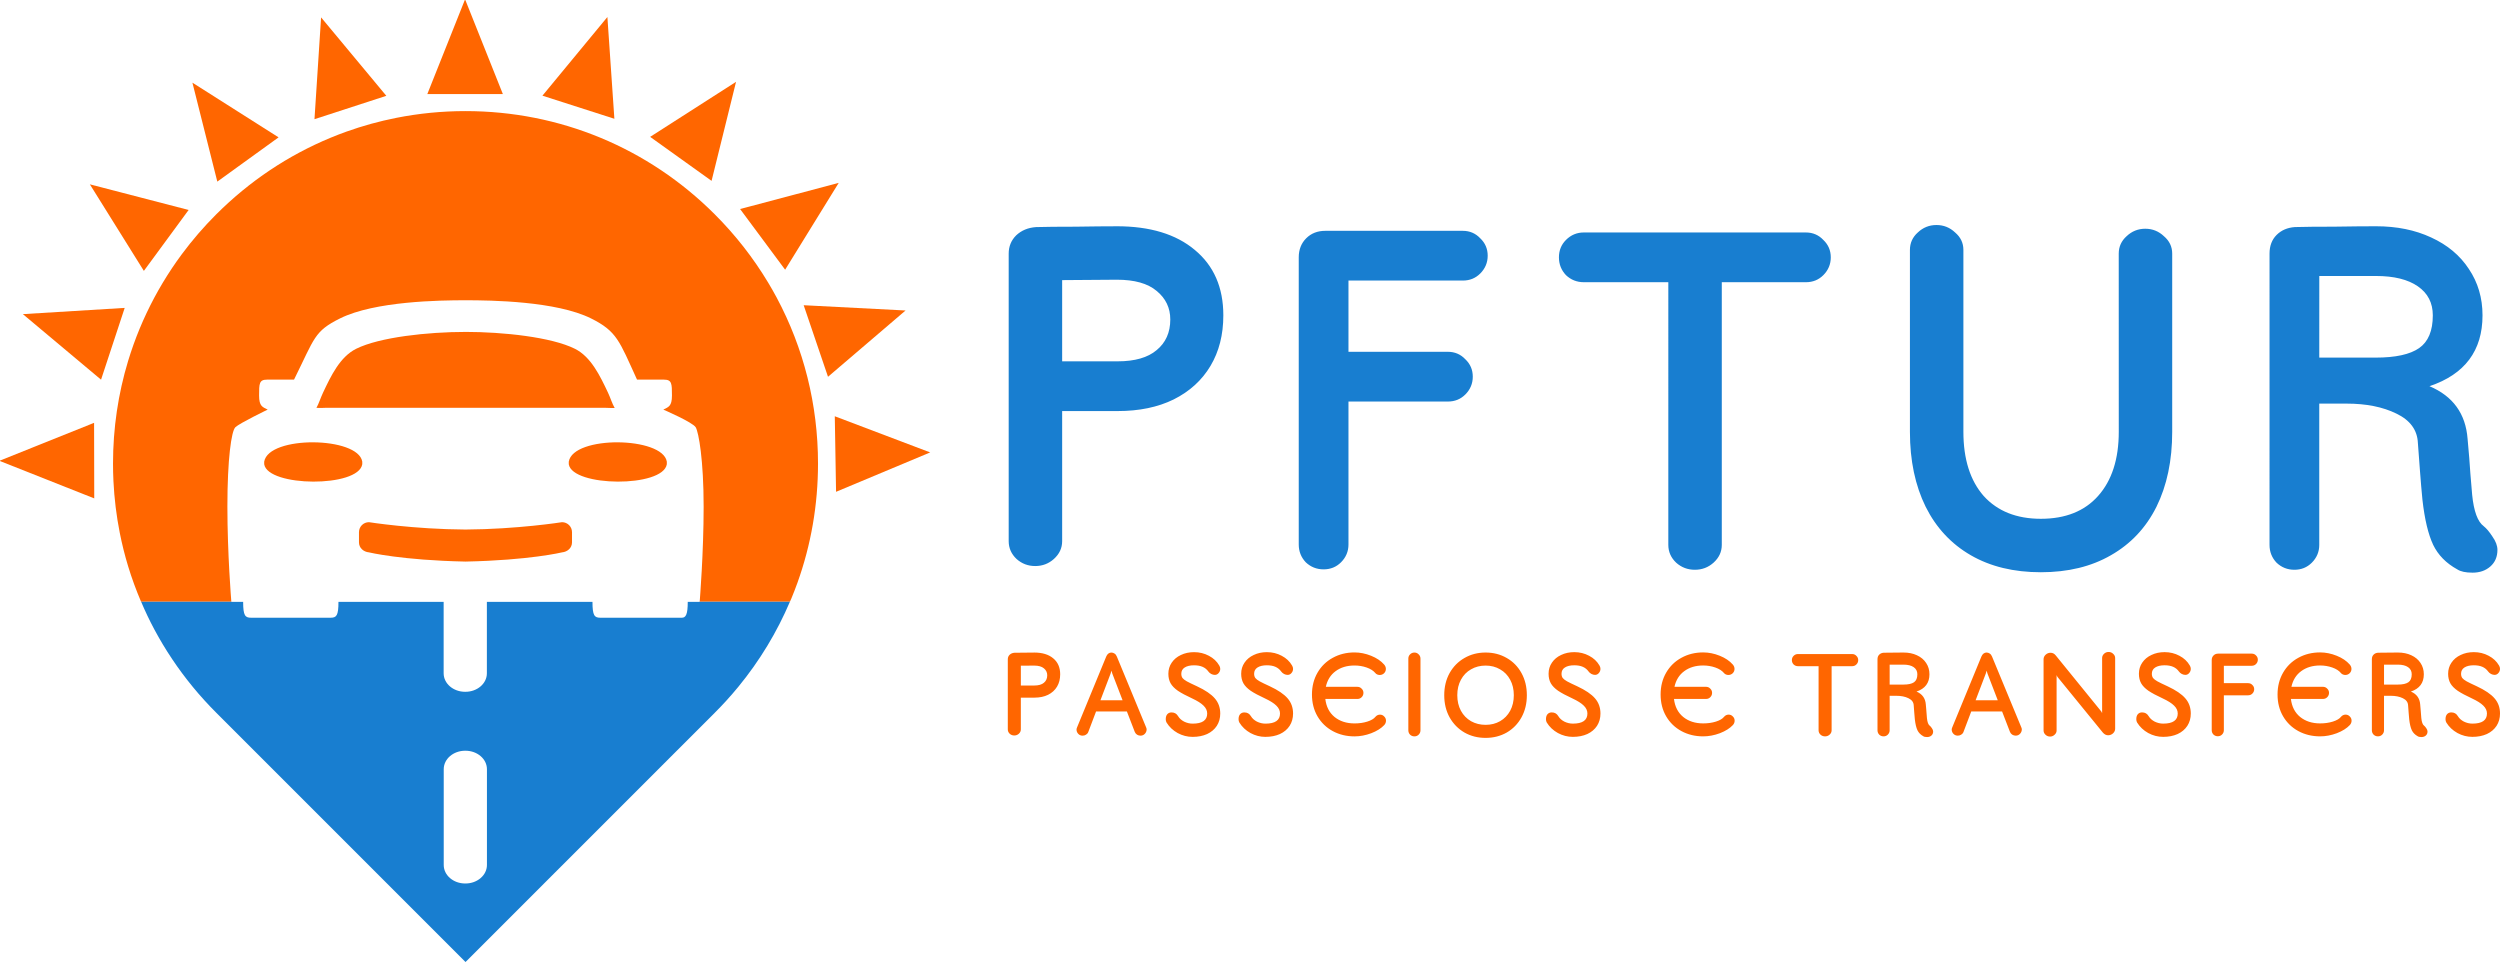 <svg xmlns="http://www.w3.org/2000/svg" xmlns:svg="http://www.w3.org/2000/svg" width="129.098mm" height="49.678mm" viewBox="0 0 129.098 49.678" id="svg1" xml:space="preserve"><defs id="defs1"><clipPath clipPathUnits="userSpaceOnUse" id="clipPath834"><path d="M 0,800 H 800 V 0 H 0 Z" transform="translate(-625.999,-701)" id="path834"></path></clipPath><clipPath clipPathUnits="userSpaceOnUse" id="clipPath836"><path d="M 0,800 H 800 V 0 H 0 Z" transform="translate(-648.834,-700.686)" id="path836"></path></clipPath><clipPath clipPathUnits="userSpaceOnUse" id="clipPath838"><path d="M 0,800 H 800 V 0 H 0 Z" transform="translate(-670.197,-692.515)" id="path838"></path></clipPath><clipPath clipPathUnits="userSpaceOnUse" id="clipPath840"><path d="M 0,800 H 800 V 0 H 0 Z" transform="translate(-688.039,-678.203)" id="path840"></path></clipPath><clipPath clipPathUnits="userSpaceOnUse" id="clipPath842"><path d="M 0,800 H 800 V 0 H 0 Z" transform="translate(-700.649,-659.125)" id="path842"></path></clipPath><clipPath clipPathUnits="userSpaceOnUse" id="clipPath844"><path d="M 0,800 H 800 V 0 H 0 Z" transform="translate(-706.82,-637.098)" id="path844"></path></clipPath><clipPath clipPathUnits="userSpaceOnUse" id="clipPath846"><path d="M 0,800 H 800 V 0 H 0 Z" transform="translate(-559.94,-620.807)" id="path846"></path></clipPath><clipPath clipPathUnits="userSpaceOnUse" id="clipPath848"><path d="M 0,800 H 800 V 0 H 0 Z" transform="translate(-561.289,-644.354)" id="path848"></path></clipPath><clipPath clipPathUnits="userSpaceOnUse" id="clipPath850"><path d="M 0,800 H 800 V 0 H 0 Z" transform="translate(-569.781,-665.933)" id="path850"></path></clipPath><clipPath clipPathUnits="userSpaceOnUse" id="clipPath852"><path d="M 0,800 H 800 V 0 H 0 Z" transform="translate(-584.349,-683.641)" id="path852"></path></clipPath><clipPath clipPathUnits="userSpaceOnUse" id="clipPath854"><path d="M 0,800 H 800 V 0 H 0 Z" transform="translate(-603.62,-696.023)" id="path854"></path></clipPath></defs><g id="g1"><path style="font-weight:bold;font-size:21.25px;line-height:1;font-family:'Tsukimi Rounded';-inkscape-font-specification:'Tsukimi Rounded Bold';text-align:center;letter-spacing:1.594px;word-spacing:0px;text-anchor:middle;fill:#187ed0;stroke:none;stroke-width:0.121" d="m 57.673,11.684 q 2.568,0 4.023,1.22 1.476,1.22 1.476,3.381 0,1.498 -0.663,2.61 -0.663,1.113 -1.904,1.733 -1.22,0.599 -2.889,0.599 h -2.867 v 6.719 q 0,0.535 -0.428,0.92 -0.407,0.364 -0.963,0.364 -0.556,0 -0.963,-0.364 -0.407,-0.385 -0.407,-0.92 V 13.096 q 0,-0.556 0.385,-0.941 0.407,-0.385 1.027,-0.428 0.727,-0.021 2.033,-0.021 1.305,-0.021 2.14,-0.021 z m 0.043,6.975 q 1.327,0 2.011,-0.578 0.706,-0.578 0.706,-1.583 0,-0.899 -0.706,-1.476 -0.685,-0.578 -2.054,-0.578 l -2.824,0.021 v 4.194 z m 11.918,-4.172 v 3.68 h 5.135 q 0.535,0 0.899,0.385 0.385,0.364 0.385,0.899 0,0.535 -0.385,0.92 -0.364,0.364 -0.899,0.364 h -5.135 v 7.382 q 0,0.535 -0.385,0.92 -0.364,0.364 -0.899,0.364 -0.535,0 -0.92,-0.364 Q 67.066,28.652 67.066,28.117 V 13.289 q 0,-0.599 0.385,-0.984 0.385,-0.385 0.984,-0.385 h 7.104 q 0.535,0 0.899,0.385 0.385,0.364 0.385,0.899 0,0.535 -0.385,0.92 -0.364,0.364 -0.899,0.364 z m 23.622,-2.482 q 0.535,0 0.899,0.385 0.385,0.364 0.385,0.899 0,0.535 -0.385,0.92 -0.364,0.364 -0.899,0.364 h -4.344 v 13.565 q 0,0.535 -0.428,0.92 -0.407,0.364 -0.963,0.364 -0.556,0 -0.963,-0.364 -0.407,-0.385 -0.407,-0.92 V 14.573 h -4.365 q -0.535,0 -0.92,-0.364 -0.364,-0.385 -0.364,-0.92 0,-0.535 0.364,-0.899 0.385,-0.385 0.92,-0.385 z m 16.154,1.091 q 0,-0.535 0.407,-0.899 0.407,-0.385 0.963,-0.385 0.556,0 0.963,0.385 0.428,0.364 0.428,0.899 v 9.201 q 0,2.225 -0.813,3.873 -0.813,1.626 -2.354,2.503 -1.519,0.877 -3.616,0.877 -2.097,0 -3.616,-0.877 -1.519,-0.877 -2.332,-2.503 -0.813,-1.648 -0.813,-3.873 v -9.393 q 0,-0.535 0.407,-0.899 0.407,-0.385 0.963,-0.385 0.556,0 0.963,0.385 0.428,0.364 0.428,0.899 v 9.393 q 0,2.118 1.048,3.316 1.07,1.177 2.953,1.177 1.904,0 2.953,-1.177 1.07,-1.198 1.07,-3.316 z m 18.85,14.079 q 0.214,0.171 0.449,0.535 0.257,0.364 0.257,0.685 0,0.535 -0.364,0.856 -0.364,0.321 -0.92,0.321 -0.535,0 -0.792,-0.171 -0.856,-0.471 -1.241,-1.262 -0.385,-0.813 -0.556,-2.332 -0.064,-0.642 -0.128,-1.498 -0.064,-0.877 -0.107,-1.434 -0.043,-1.006 -1.113,-1.519 -1.048,-0.514 -2.568,-0.514 h -1.412 v 7.296 q 0,0.535 -0.385,0.92 -0.364,0.364 -0.899,0.364 -0.535,0 -0.92,-0.364 -0.364,-0.385 -0.364,-0.92 V 13.096 q 0,-0.599 0.364,-0.963 0.364,-0.364 0.941,-0.407 0.727,-0.021 2.033,-0.021 1.305,-0.021 2.161,-0.021 1.605,0 2.846,0.578 1.262,0.578 1.947,1.626 0.706,1.048 0.706,2.396 0,2.739 -2.739,3.659 1.819,0.77 1.968,2.717 l 0.086,0.984 q 0.043,0.685 0.15,1.904 0.128,1.284 0.599,1.626 z m -8.494,-8.708 h 2.91 q 1.541,0 2.247,-0.492 0.706,-0.492 0.706,-1.69 0,-0.963 -0.77,-1.498 -0.77,-0.535 -2.161,-0.535 h -2.931 z" id="text1" aria-label="PFTUR"></path><path style="font-weight:bold;font-size:5.186px;line-height:1;font-family:'Tsukimi Rounded';-inkscape-font-specification:'Tsukimi Rounded Bold';letter-spacing:0.389px;word-spacing:0px;fill:#ff6600;stroke:none;stroke-width:0.03" d="m 53.405,33.697 q 0.627,0 0.982,0.298 0.36,0.298 0.36,0.825 0,0.366 -0.162,0.637 -0.162,0.272 -0.465,0.423 -0.298,0.146 -0.705,0.146 h -0.7 v 1.64 q 0,0.131 -0.104,0.225 -0.099,0.089 -0.235,0.089 -0.136,0 -0.235,-0.089 -0.099,-0.094 -0.099,-0.225 v -3.624 q 0,-0.136 0.094,-0.23 0.099,-0.094 0.251,-0.104 0.178,-0.005 0.496,-0.005 0.319,-0.005 0.522,-0.005 z m 0.01,1.702 q 0.324,0 0.491,-0.141 0.172,-0.141 0.172,-0.386 0,-0.219 -0.172,-0.36 -0.167,-0.141 -0.501,-0.141 l -0.689,0.005 v 1.023 z m 5.77,2.162 q 0.026,0.063 0.026,0.099 0,0.136 -0.094,0.235 -0.089,0.094 -0.225,0.094 -0.094,0 -0.178,-0.052 -0.078,-0.052 -0.115,-0.141 l -0.407,-1.055 h -1.593 l -0.402,1.06 q -0.031,0.084 -0.115,0.136 -0.078,0.052 -0.178,0.052 -0.136,0 -0.225,-0.094 -0.089,-0.094 -0.089,-0.225 0,-0.042 0.026,-0.104 l 1.509,-3.666 q 0.042,-0.099 0.11,-0.151 0.073,-0.052 0.151,-0.052 0.089,0 0.167,0.052 0.078,0.052 0.12,0.157 z m -1.833,-2.783 -0.527,1.384 h 1.144 L 57.437,34.778 57.395,34.632 Z m 4.235,3.274 q -0.407,0 -0.773,-0.198 -0.366,-0.204 -0.574,-0.543 -0.042,-0.073 -0.042,-0.172 0,-0.162 0.078,-0.256 0.084,-0.094 0.219,-0.094 0.115,0 0.198,0.047 0.084,0.047 0.146,0.151 0.099,0.167 0.308,0.277 0.214,0.104 0.439,0.104 0.752,0 0.752,-0.522 0,-0.225 -0.188,-0.407 -0.183,-0.183 -0.585,-0.371 -0.475,-0.219 -0.741,-0.397 -0.261,-0.183 -0.376,-0.386 -0.115,-0.209 -0.115,-0.491 0,-0.324 0.172,-0.574 0.172,-0.256 0.475,-0.397 0.303,-0.146 0.679,-0.146 0.418,0 0.768,0.188 0.35,0.183 0.533,0.501 0.052,0.084 0.052,0.172 0,0.125 -0.084,0.219 -0.078,0.094 -0.198,0.094 -0.089,0 -0.183,-0.047 -0.094,-0.052 -0.146,-0.125 -0.12,-0.167 -0.303,-0.245 -0.178,-0.078 -0.439,-0.078 -0.308,0 -0.486,0.115 -0.172,0.11 -0.172,0.324 0,0.131 0.063,0.219 0.068,0.084 0.225,0.172 0.162,0.089 0.527,0.256 0.637,0.298 0.914,0.621 0.282,0.324 0.282,0.783 0,0.36 -0.178,0.637 -0.178,0.272 -0.501,0.423 -0.324,0.146 -0.747,0.146 z m 3.76,0 q -0.407,0 -0.773,-0.198 -0.366,-0.204 -0.574,-0.543 -0.042,-0.073 -0.042,-0.172 0,-0.162 0.078,-0.256 0.084,-0.094 0.219,-0.094 0.115,0 0.198,0.047 0.084,0.047 0.146,0.151 0.099,0.167 0.308,0.277 0.214,0.104 0.439,0.104 0.752,0 0.752,-0.522 0,-0.225 -0.188,-0.407 -0.183,-0.183 -0.585,-0.371 -0.475,-0.219 -0.741,-0.397 -0.261,-0.183 -0.376,-0.386 -0.115,-0.209 -0.115,-0.491 0,-0.324 0.172,-0.574 0.172,-0.256 0.475,-0.397 0.303,-0.146 0.679,-0.146 0.418,0 0.768,0.188 0.35,0.183 0.533,0.501 0.052,0.084 0.052,0.172 0,0.125 -0.084,0.219 -0.078,0.094 -0.198,0.094 -0.089,0 -0.183,-0.047 Q 66.214,34.752 66.162,34.679 66.042,34.512 65.859,34.433 q -0.178,-0.078 -0.439,-0.078 -0.308,0 -0.486,0.115 -0.172,0.11 -0.172,0.324 0,0.131 0.063,0.219 0.068,0.084 0.225,0.172 0.162,0.089 0.527,0.256 0.637,0.298 0.914,0.621 0.282,0.324 0.282,0.783 0,0.36 -0.178,0.637 -0.178,0.272 -0.501,0.423 -0.324,0.146 -0.747,0.146 z m 5.911,-1.149 q 0.131,0 0.219,0.094 0.094,0.089 0.094,0.219 0,0.125 -0.089,0.225 -0.24,0.256 -0.674,0.423 -0.433,0.162 -0.862,0.162 -0.621,0 -1.123,-0.272 -0.501,-0.272 -0.788,-0.762 -0.287,-0.491 -0.287,-1.128 0,-0.632 0.287,-1.128 0.287,-0.496 0.788,-0.768 0.501,-0.277 1.123,-0.277 0.428,0 0.856,0.172 0.428,0.172 0.674,0.454 0.089,0.104 0.089,0.225 0,0.131 -0.094,0.225 -0.094,0.089 -0.225,0.089 -0.063,0 -0.125,-0.026 -0.063,-0.026 -0.099,-0.073 -0.151,-0.183 -0.449,-0.287 -0.298,-0.104 -0.627,-0.104 -0.58,0 -0.976,0.292 -0.392,0.287 -0.506,0.809 h 1.629 q 0.131,0 0.219,0.094 0.094,0.089 0.094,0.219 0,0.131 -0.094,0.225 -0.089,0.089 -0.219,0.089 h -1.655 q 0.068,0.59 0.475,0.929 0.413,0.334 1.034,0.334 0.36,0 0.658,-0.094 0.298,-0.094 0.418,-0.245 0.042,-0.052 0.104,-0.084 0.068,-0.031 0.131,-0.031 z m 2.094,0.809 q 0,0.131 -0.094,0.225 -0.089,0.089 -0.219,0.089 -0.131,0 -0.225,-0.089 -0.089,-0.094 -0.089,-0.225 v -3.702 q 0,-0.131 0.089,-0.219 0.094,-0.094 0.225,-0.094 0.131,0 0.219,0.094 0.094,0.089 0.094,0.219 z m 3.363,0.392 q -0.606,0 -1.091,-0.277 -0.486,-0.282 -0.768,-0.783 -0.277,-0.501 -0.277,-1.144 0,-0.642 0.277,-1.144 0.282,-0.501 0.768,-0.778 0.486,-0.282 1.091,-0.282 0.606,0 1.091,0.282 0.486,0.277 0.762,0.778 0.277,0.501 0.277,1.144 0,0.642 -0.277,1.144 -0.277,0.501 -0.762,0.783 -0.486,0.277 -1.091,0.277 z m 0,-0.674 q 0.418,0 0.747,-0.188 0.334,-0.193 0.522,-0.538 0.188,-0.35 0.188,-0.804 0,-0.454 -0.188,-0.799 -0.188,-0.35 -0.522,-0.538 -0.329,-0.193 -0.747,-0.193 -0.418,0 -0.752,0.193 -0.334,0.188 -0.522,0.538 -0.188,0.345 -0.188,0.799 0,0.454 0.188,0.804 0.188,0.345 0.522,0.538 0.334,0.188 0.752,0.188 z m 4.506,0.621 q -0.407,0 -0.773,-0.198 -0.366,-0.204 -0.574,-0.543 -0.042,-0.073 -0.042,-0.172 0,-0.162 0.078,-0.256 0.084,-0.094 0.219,-0.094 0.115,0 0.198,0.047 0.084,0.047 0.146,0.151 0.099,0.167 0.308,0.277 0.214,0.104 0.439,0.104 0.752,0 0.752,-0.522 0,-0.225 -0.188,-0.407 -0.183,-0.183 -0.585,-0.371 -0.475,-0.219 -0.741,-0.397 -0.261,-0.183 -0.376,-0.386 -0.115,-0.209 -0.115,-0.491 0,-0.324 0.172,-0.574 0.172,-0.256 0.475,-0.397 0.303,-0.146 0.679,-0.146 0.418,0 0.768,0.188 0.35,0.183 0.533,0.501 0.052,0.084 0.052,0.172 0,0.125 -0.084,0.219 -0.078,0.094 -0.198,0.094 -0.089,0 -0.183,-0.047 -0.094,-0.052 -0.146,-0.125 -0.12,-0.167 -0.303,-0.245 -0.178,-0.078 -0.439,-0.078 -0.308,0 -0.486,0.115 -0.172,0.11 -0.172,0.324 0,0.131 0.063,0.219 0.068,0.084 0.225,0.172 0.162,0.089 0.527,0.256 0.637,0.298 0.914,0.621 0.282,0.324 0.282,0.783 0,0.36 -0.178,0.637 -0.178,0.272 -0.501,0.423 -0.324,0.146 -0.747,0.146 z m 8.041,-1.149 q 0.131,0 0.219,0.094 0.094,0.089 0.094,0.219 0,0.125 -0.089,0.225 -0.24,0.256 -0.674,0.423 -0.433,0.162 -0.862,0.162 -0.621,0 -1.123,-0.272 -0.501,-0.272 -0.788,-0.762 -0.287,-0.491 -0.287,-1.128 0,-0.632 0.287,-1.128 0.287,-0.496 0.788,-0.768 0.501,-0.277 1.123,-0.277 0.428,0 0.856,0.172 0.428,0.172 0.674,0.454 0.089,0.104 0.089,0.225 0,0.131 -0.094,0.225 -0.094,0.089 -0.225,0.089 -0.063,0 -0.125,-0.026 -0.063,-0.026 -0.099,-0.073 -0.151,-0.183 -0.449,-0.287 -0.298,-0.104 -0.627,-0.104 -0.58,0 -0.976,0.292 -0.392,0.287 -0.506,0.809 h 1.629 q 0.131,0 0.219,0.094 0.094,0.089 0.094,0.219 0,0.131 -0.094,0.225 -0.089,0.089 -0.219,0.089 H 86.443 q 0.068,0.59 0.475,0.929 0.413,0.334 1.034,0.334 0.36,0 0.658,-0.094 0.298,-0.094 0.418,-0.245 0.042,-0.052 0.104,-0.084 0.068,-0.031 0.131,-0.031 z m 6.381,-3.128 q 0.131,0 0.219,0.094 0.094,0.089 0.094,0.219 0,0.131 -0.094,0.225 -0.089,0.089 -0.219,0.089 h -1.06 v 3.311 q 0,0.131 -0.104,0.225 -0.099,0.089 -0.235,0.089 -0.136,0 -0.235,-0.089 -0.099,-0.094 -0.099,-0.225 v -3.311 h -1.065 q -0.131,0 -0.225,-0.089 -0.089,-0.094 -0.089,-0.225 0,-0.131 0.089,-0.219 0.094,-0.094 0.225,-0.094 z m 4.01,3.702 q 0.052,0.042 0.11,0.131 0.063,0.089 0.063,0.167 0,0.131 -0.089,0.209 -0.089,0.078 -0.225,0.078 -0.131,0 -0.193,-0.042 -0.209,-0.115 -0.303,-0.308 -0.094,-0.198 -0.136,-0.569 -0.016,-0.157 -0.031,-0.366 -0.016,-0.214 -0.026,-0.35 -0.01,-0.245 -0.272,-0.371 -0.256,-0.125 -0.627,-0.125 h -0.345 v 1.781 q 0,0.131 -0.094,0.225 -0.089,0.089 -0.219,0.089 -0.131,0 -0.225,-0.089 -0.089,-0.094 -0.089,-0.225 v -3.671 q 0,-0.146 0.089,-0.235 0.089,-0.089 0.23,-0.099 0.178,-0.005 0.496,-0.005 0.319,-0.005 0.527,-0.005 0.392,0 0.694,0.141 0.308,0.141 0.475,0.397 0.172,0.256 0.172,0.585 0,0.668 -0.668,0.893 0.444,0.188 0.48,0.663 l 0.021,0.24 q 0.01,0.167 0.037,0.465 0.031,0.313 0.146,0.397 z m -2.073,-2.125 h 0.71 q 0.376,0 0.548,-0.12 0.172,-0.12 0.172,-0.413 0,-0.235 -0.188,-0.366 -0.188,-0.131 -0.527,-0.131 h -0.715 z m 6.799,2.209 q 0.026,0.063 0.026,0.099 0,0.136 -0.094,0.235 -0.089,0.094 -0.225,0.094 -0.094,0 -0.178,-0.052 -0.078,-0.052 -0.115,-0.141 l -0.407,-1.055 h -1.593 l -0.402,1.06 q -0.031,0.084 -0.115,0.136 -0.078,0.052 -0.178,0.052 -0.136,0 -0.225,-0.094 -0.089,-0.094 -0.089,-0.225 0,-0.042 0.026,-0.104 l 1.509,-3.666 q 0.042,-0.099 0.11,-0.151 0.073,-0.052 0.151,-0.052 0.089,0 0.167,0.052 0.078,0.052 0.12,0.157 z m -1.833,-2.783 -0.527,1.384 h 1.144 l -0.533,-1.384 -0.042,-0.146 z m 3.316,3.258 q -0.136,0 -0.235,-0.094 -0.099,-0.094 -0.099,-0.219 V 34.047 q 0,-0.136 0.104,-0.235 0.11,-0.104 0.256,-0.104 0.162,0 0.272,0.141 l 2.35,2.893 0.042,0.084 v -2.846 q 0,-0.125 0.099,-0.219 0.099,-0.094 0.235,-0.094 0.136,0 0.235,0.094 0.104,0.094 0.104,0.219 v 3.65 q 0,0.136 -0.11,0.24 -0.11,0.099 -0.256,0.099 -0.073,0 -0.146,-0.037 -0.073,-0.042 -0.125,-0.104 l -2.345,-2.877 -0.042,-0.089 v 2.861 q 0,0.125 -0.104,0.219 -0.099,0.094 -0.235,0.094 z m 5.843,0.016 q -0.407,0 -0.773,-0.198 -0.365,-0.204 -0.574,-0.543 -0.042,-0.073 -0.042,-0.172 0,-0.162 0.078,-0.256 0.084,-0.094 0.219,-0.094 0.115,0 0.198,0.047 0.084,0.047 0.146,0.151 0.099,0.167 0.308,0.277 0.214,0.104 0.439,0.104 0.752,0 0.752,-0.522 0,-0.225 -0.188,-0.407 -0.183,-0.183 -0.585,-0.371 -0.475,-0.219 -0.741,-0.397 -0.261,-0.183 -0.376,-0.386 -0.115,-0.209 -0.115,-0.491 0,-0.324 0.172,-0.574 0.172,-0.256 0.475,-0.397 0.303,-0.146 0.679,-0.146 0.418,0 0.768,0.188 0.35,0.183 0.533,0.501 0.052,0.084 0.052,0.172 0,0.125 -0.084,0.219 -0.078,0.094 -0.198,0.094 -0.089,0 -0.183,-0.047 -0.094,-0.052 -0.146,-0.125 -0.12,-0.167 -0.303,-0.245 -0.178,-0.078 -0.439,-0.078 -0.308,0 -0.486,0.115 -0.172,0.11 -0.172,0.324 0,0.131 0.063,0.219 0.068,0.084 0.225,0.172 0.162,0.089 0.527,0.256 0.637,0.298 0.914,0.621 0.282,0.324 0.282,0.783 0,0.36 -0.178,0.637 -0.178,0.272 -0.501,0.423 -0.324,0.146 -0.747,0.146 z m 3.133,-3.671 v 0.898 h 1.253 q 0.131,0 0.219,0.094 0.094,0.089 0.094,0.219 0,0.131 -0.094,0.225 -0.089,0.089 -0.219,0.089 h -1.253 v 1.801 q 0,0.131 -0.094,0.225 -0.089,0.089 -0.219,0.089 -0.131,0 -0.225,-0.089 -0.089,-0.094 -0.089,-0.225 v -3.619 q 0,-0.146 0.094,-0.24 0.094,-0.094 0.24,-0.094 h 1.734 q 0.131,0 0.219,0.094 0.094,0.089 0.094,0.219 0,0.131 -0.094,0.225 -0.089,0.089 -0.219,0.089 z m 6.282,2.522 q 0.131,0 0.219,0.094 0.094,0.089 0.094,0.219 0,0.125 -0.089,0.225 -0.24,0.256 -0.674,0.423 -0.433,0.162 -0.862,0.162 -0.621,0 -1.123,-0.272 -0.501,-0.272 -0.788,-0.762 -0.287,-0.491 -0.287,-1.128 0,-0.632 0.287,-1.128 0.287,-0.496 0.788,-0.768 0.501,-0.277 1.123,-0.277 0.428,0 0.856,0.172 0.428,0.172 0.674,0.454 0.089,0.104 0.089,0.225 0,0.131 -0.094,0.225 -0.094,0.089 -0.225,0.089 -0.063,0 -0.125,-0.026 -0.063,-0.026 -0.099,-0.073 -0.151,-0.183 -0.449,-0.287 -0.298,-0.104 -0.627,-0.104 -0.58,0 -0.976,0.292 -0.392,0.287 -0.506,0.809 h 1.629 q 0.131,0 0.219,0.094 0.094,0.089 0.094,0.219 0,0.131 -0.094,0.225 -0.089,0.089 -0.219,0.089 h -1.655 q 0.068,0.59 0.475,0.929 0.413,0.334 1.034,0.334 0.36,0 0.658,-0.094 0.298,-0.094 0.418,-0.245 0.042,-0.052 0.104,-0.084 0.068,-0.031 0.131,-0.031 z m 4.062,0.574 q 0.052,0.042 0.11,0.131 0.063,0.089 0.063,0.167 0,0.131 -0.089,0.209 -0.089,0.078 -0.225,0.078 -0.131,0 -0.193,-0.042 -0.209,-0.115 -0.303,-0.308 -0.094,-0.198 -0.136,-0.569 -0.016,-0.157 -0.031,-0.366 -0.016,-0.214 -0.026,-0.35 -0.011,-0.245 -0.272,-0.371 -0.256,-0.125 -0.627,-0.125 h -0.345 v 1.781 q 0,0.131 -0.094,0.225 -0.089,0.089 -0.219,0.089 -0.131,0 -0.225,-0.089 -0.089,-0.094 -0.089,-0.225 v -3.671 q 0,-0.146 0.089,-0.235 0.089,-0.089 0.23,-0.099 0.178,-0.005 0.496,-0.005 0.319,-0.005 0.527,-0.005 0.392,0 0.694,0.141 0.308,0.141 0.475,0.397 0.172,0.256 0.172,0.585 0,0.668 -0.668,0.893 0.444,0.188 0.48,0.663 l 0.021,0.24 q 0.011,0.167 0.037,0.465 0.031,0.313 0.146,0.397 z m -2.073,-2.125 h 0.71 q 0.376,0 0.548,-0.12 0.172,-0.12 0.172,-0.413 0,-0.235 -0.188,-0.366 -0.188,-0.131 -0.527,-0.131 h -0.715 z m 4.564,2.7 q -0.407,0 -0.773,-0.198 -0.366,-0.204 -0.574,-0.543 -0.042,-0.073 -0.042,-0.172 0,-0.162 0.078,-0.256 0.084,-0.094 0.219,-0.094 0.115,0 0.198,0.047 0.084,0.047 0.146,0.151 0.099,0.167 0.308,0.277 0.214,0.104 0.439,0.104 0.752,0 0.752,-0.522 0,-0.225 -0.188,-0.407 -0.183,-0.183 -0.585,-0.371 -0.475,-0.219 -0.741,-0.397 -0.261,-0.183 -0.376,-0.386 -0.115,-0.209 -0.115,-0.491 0,-0.324 0.172,-0.574 0.172,-0.256 0.475,-0.397 0.303,-0.146 0.679,-0.146 0.418,0 0.768,0.188 0.35,0.183 0.533,0.501 0.052,0.084 0.052,0.172 0,0.125 -0.084,0.219 -0.078,0.094 -0.198,0.094 -0.089,0 -0.183,-0.047 -0.094,-0.052 -0.146,-0.125 -0.12,-0.167 -0.303,-0.245 -0.178,-0.078 -0.439,-0.078 -0.308,0 -0.486,0.115 -0.172,0.11 -0.172,0.324 0,0.131 0.063,0.219 0.068,0.084 0.225,0.172 0.162,0.089 0.527,0.256 0.637,0.298 0.914,0.621 0.282,0.324 0.282,0.783 0,0.36 -0.178,0.637 -0.178,0.272 -0.501,0.423 -0.324,0.146 -0.747,0.146 z" id="text2" aria-label="PASSEIOS E TRANSFERS"></path><path d="m 7.282,31.06 c 0.209,0.492 0.437,0.975 0.69,1.447 0.558,1.042 1.22,2.033 1.981,2.96 0.19,0.232 0.387,0.46 0.59,0.683 0.203,0.224 0.411,0.443 0.626,0.657 L 24.039,49.678 36.909,36.808 c 0.215,-0.215 0.424,-0.434 0.627,-0.658 0.203,-0.223 0.399,-0.451 0.59,-0.683 1.106,-1.347 2,-2.83 2.671,-4.408 H 36.132 c -5.5e-5,6.94e-4 -0.002,0.02 -0.002,0.02 h -0.615 c 0,0.666 -0.103,0.82 -0.308,0.82 h -4.201 c -0.307,0 -0.411,-0.102 -0.411,-0.82 h -5.453 v 3.691 c 0,0.528 -0.496,0.954 -1.109,0.954 -0.002,0 -0.005,-0.002 -0.007,-0.002 -0.002,0 -0.005,0.002 -0.008,0.002 -0.612,0 -1.108,-0.427 -1.108,-0.954 v -3.691 h -5.432 c 0,0.717 -0.102,0.82 -0.41,0.82 h -4.099 c -0.307,0 -0.413,-0.102 -0.413,-0.82 h -0.612 c 0,0 -0.002,-0.019 -0.002,-0.02 z m 16.74,7.707 h 0.007 0.007 c 0.613,0 1.109,0.427 1.109,0.954 v 4.947 c 0,0.527 -0.496,0.955 -1.109,0.955 -0.002,0 -0.005,-3.76e-4 -0.007,-3.76e-4 -0.002,0 -0.005,3.76e-4 -0.007,3.76e-4 -0.614,0 -1.108,-0.428 -1.108,-0.955 v -4.947 c 0,-0.529 0.497,-0.954 1.108,-0.954 z" style="fill:#187ed0;stroke-width:0.102" id="path132"></path><path d="m 24.039,5.737 c -0.304,0 -0.606,0.007 -0.908,0.022 -0.301,0.015 -0.601,0.036 -0.9,0.066 -0.298,0.029 -0.595,0.066 -0.891,0.11 -0.295,0.044 -0.589,0.094 -0.88,0.152 -0.874,0.173 -1.731,0.41 -2.565,0.708 -0.278,0.099 -0.553,0.206 -0.826,0.319 -1.09,0.452 -2.136,1.01 -3.124,1.671 -0.247,0.165 -0.49,0.336 -0.73,0.514 -0.24,0.178 -0.475,0.362 -0.707,0.553 -0.232,0.19 -0.459,0.387 -0.683,0.59 -0.223,0.203 -0.443,0.411 -0.658,0.626 -0.645,0.645 -1.235,1.329 -1.769,2.048 -0.356,0.479 -0.686,0.974 -0.991,1.482 -0.305,0.508 -0.584,1.03 -0.836,1.563 -0.126,0.267 -0.246,0.536 -0.359,0.809 -0.113,0.273 -0.219,0.548 -0.318,0.825 -0.099,0.278 -0.192,0.559 -0.278,0.841 -0.514,1.697 -0.78,3.479 -0.78,5.302 0,0.304 0.007,0.606 0.022,0.908 0.044,0.904 0.154,1.796 0.327,2.671 0.116,0.583 0.259,1.158 0.431,1.724 0.188,0.619 0.411,1.226 0.664,1.82 h 4.665 c -0.005,-0.058 -0.203,-2.469 -0.203,-4.898 0,-2.459 0.205,-3.894 0.41,-4.099 0.205,-0.205 1.671,-0.912 1.671,-0.912 -0.264,-0.136 -0.444,-0.164 -0.444,-0.728 0,-0.615 0.003,-0.82 0.41,-0.82 h 1.392 c 0.01,-0.017 0.02,-0.032 0.02,-0.038 1.05,-2.114 1.016,-2.457 2.357,-3.123 1.794,-0.893 5.161,-0.938 6.481,-0.938 1.32,0 4.687,0.045 6.482,0.938 1.339,0.667 1.459,1.162 2.357,3.123 0.006,0.013 0.012,0.025 0.017,0.038 h 1.39 c 0.41,0 0.414,0.205 0.414,0.82 0,0.564 -0.181,0.591 -0.445,0.728 0,0 1.517,0.655 1.671,0.912 0.154,0.256 0.41,1.691 0.41,4.099 0,2.38 -0.198,4.84 -0.203,4.898 h 4.664 c 0.022,-0.051 0.047,-0.101 0.068,-0.153 0.113,-0.273 0.219,-0.547 0.319,-0.825 0.696,-1.945 1.058,-4.017 1.058,-6.144 0,-3.038 -0.739,-5.963 -2.133,-8.569 C 39.968,15.108 39.822,14.851 39.669,14.597 38.907,13.327 37.984,12.142 36.909,11.067 33.472,7.63 28.901,5.737 24.039,5.737 Z m 0,11.403 v 3.82e-4 c -1.942,0 -4.441,0.27 -5.648,0.871 -0.835,0.416 -1.303,1.401 -1.713,2.272 -0.131,0.277 -0.205,0.541 -0.338,0.779 0.166,0.007 0.332,0.006 0.497,-0.004 h 14.403 c 0.281,0.01 0.399,0.015 0.501,0.009 -0.137,-0.239 -0.211,-0.506 -0.342,-0.785 -0.412,-0.87 -0.878,-1.857 -1.713,-2.272 -1.206,-0.603 -3.706,-0.871 -5.648,-0.871 z m -7.858,5.701 c -1.21,-0.007 -2.422,0.318 -2.538,0.998 v 0.134 c 0.189,1.176 4.867,1.217 5.064,0 V 23.838 C 18.6,23.188 17.391,22.848 16.181,22.841 Z m 15.728,0 c -1.21,-0.007 -2.423,0.318 -2.538,0.998 v 0.134 c 0.189,1.176 4.867,1.217 5.063,0 v -0.134 c -0.107,-0.651 -1.315,-0.99 -2.525,-0.998 z m -12.855,4.124 c -0.287,2.14e-4 -0.517,0.231 -0.517,0.517 v 0.524 c 0,0.287 0.232,0.491 0.517,0.518 0,0 1.679,0.407 4.977,0.475 0.003,-5.2e-5 0.005,5.2e-5 0.007,0 0.002,5.2e-5 0.004,-4.4e-5 0.006,0 3.299,-0.068 4.977,-0.475 4.977,-0.475 0.285,-0.027 0.517,-0.231 0.517,-0.518 v -0.524 c 0,-0.287 -0.231,-0.517 -0.517,-0.517 0,0 -2.307,0.365 -4.984,0.38 -2.677,-0.015 -4.983,-0.38 -4.984,-0.38 z" style="fill:#ff6600;stroke-width:0.102" id="path134"></path><g id="g24" transform="matrix(0.738,0,0,0.738,-49.799,-55.117)"><path id="path1" d="M 0,0 7.485,18.783 14.978,0 Z" style="fill:#ff6600;fill-opacity:1;fill-rule:nonzero;stroke:none" transform="matrix(0.353,0,0,-0.353,97.378,81.268)" clip-path="url(#clipPath834)"></path><path id="path2" d="M 0,0 12.877,15.594 14.261,-4.579 Z" style="fill:#ff6600;fill-opacity:1;fill-rule:nonzero;stroke:none" transform="matrix(0.353,0,0,-0.353,105.433,81.379)" clip-path="url(#clipPath836)"></path><path id="path3" d="M 0,0 17.027,10.909 12.176,-8.721 Z" style="fill:#ff6600;fill-opacity:1;fill-rule:nonzero;stroke:none" transform="matrix(0.353,0,0,-0.353,112.97,84.261)" clip-path="url(#clipPath838)"></path><path id="path4" d="M 0,0 19.549,5.184 8.927,-12.029 Z" style="fill:#ff6600;fill-opacity:1;fill-rule:nonzero;stroke:none" transform="matrix(0.353,0,0,-0.353,119.264,89.31)" clip-path="url(#clipPath840)"></path><path id="path5" d="M 0,0 20.195,-1.045 4.822,-14.186 Z" style="fill:#ff6600;fill-opacity:1;fill-rule:nonzero;stroke:none" transform="matrix(0.353,0,0,-0.353,123.713,96.041)" clip-path="url(#clipPath842)"></path><path id="path6" d="M 0,0 18.907,-7.167 0.252,-14.975 Z" style="fill:#ff6600;fill-opacity:1;fill-rule:nonzero;stroke:none" transform="matrix(0.353,0,0,-0.353,125.89,103.811)" clip-path="url(#clipPath844)"></path><path id="path7" d="m 0,0 -18.802,7.45 18.771,7.53 z" style="fill:#ff6600;fill-opacity:1;fill-rule:nonzero;stroke:none" transform="matrix(0.353,0,0,-0.353,74.073,109.558)" clip-path="url(#clipPath846)"></path><path id="path8" d="M 0,0 -15.5,12.993 4.688,14.228 Z" style="fill:#ff6600;fill-opacity:1;fill-rule:nonzero;stroke:none" transform="matrix(0.353,0,0,-0.353,74.549,101.251)" clip-path="url(#clipPath848)"></path><path id="path9" d="M 0,0 -10.705,17.157 8.87,12.076 Z" style="fill:#ff6600;fill-opacity:1;fill-rule:nonzero;stroke:none" transform="matrix(0.353,0,0,-0.353,77.545,93.639)" clip-path="url(#clipPath850)"></path><path id="path10" d="M 0,0 -4.936,19.614 12.142,8.772 Z" style="fill:#ff6600;fill-opacity:1;fill-rule:nonzero;stroke:none" transform="matrix(0.353,0,0,-0.353,82.684,87.392)" clip-path="url(#clipPath852)"></path><path id="path11" d="M 0,0 1.311,20.178 14.242,4.632 Z" style="fill:#ff6600;fill-opacity:1;fill-rule:nonzero;stroke:none" transform="matrix(0.353,0,0,-0.353,89.483,83.024)" clip-path="url(#clipPath854)"></path></g></g></svg>